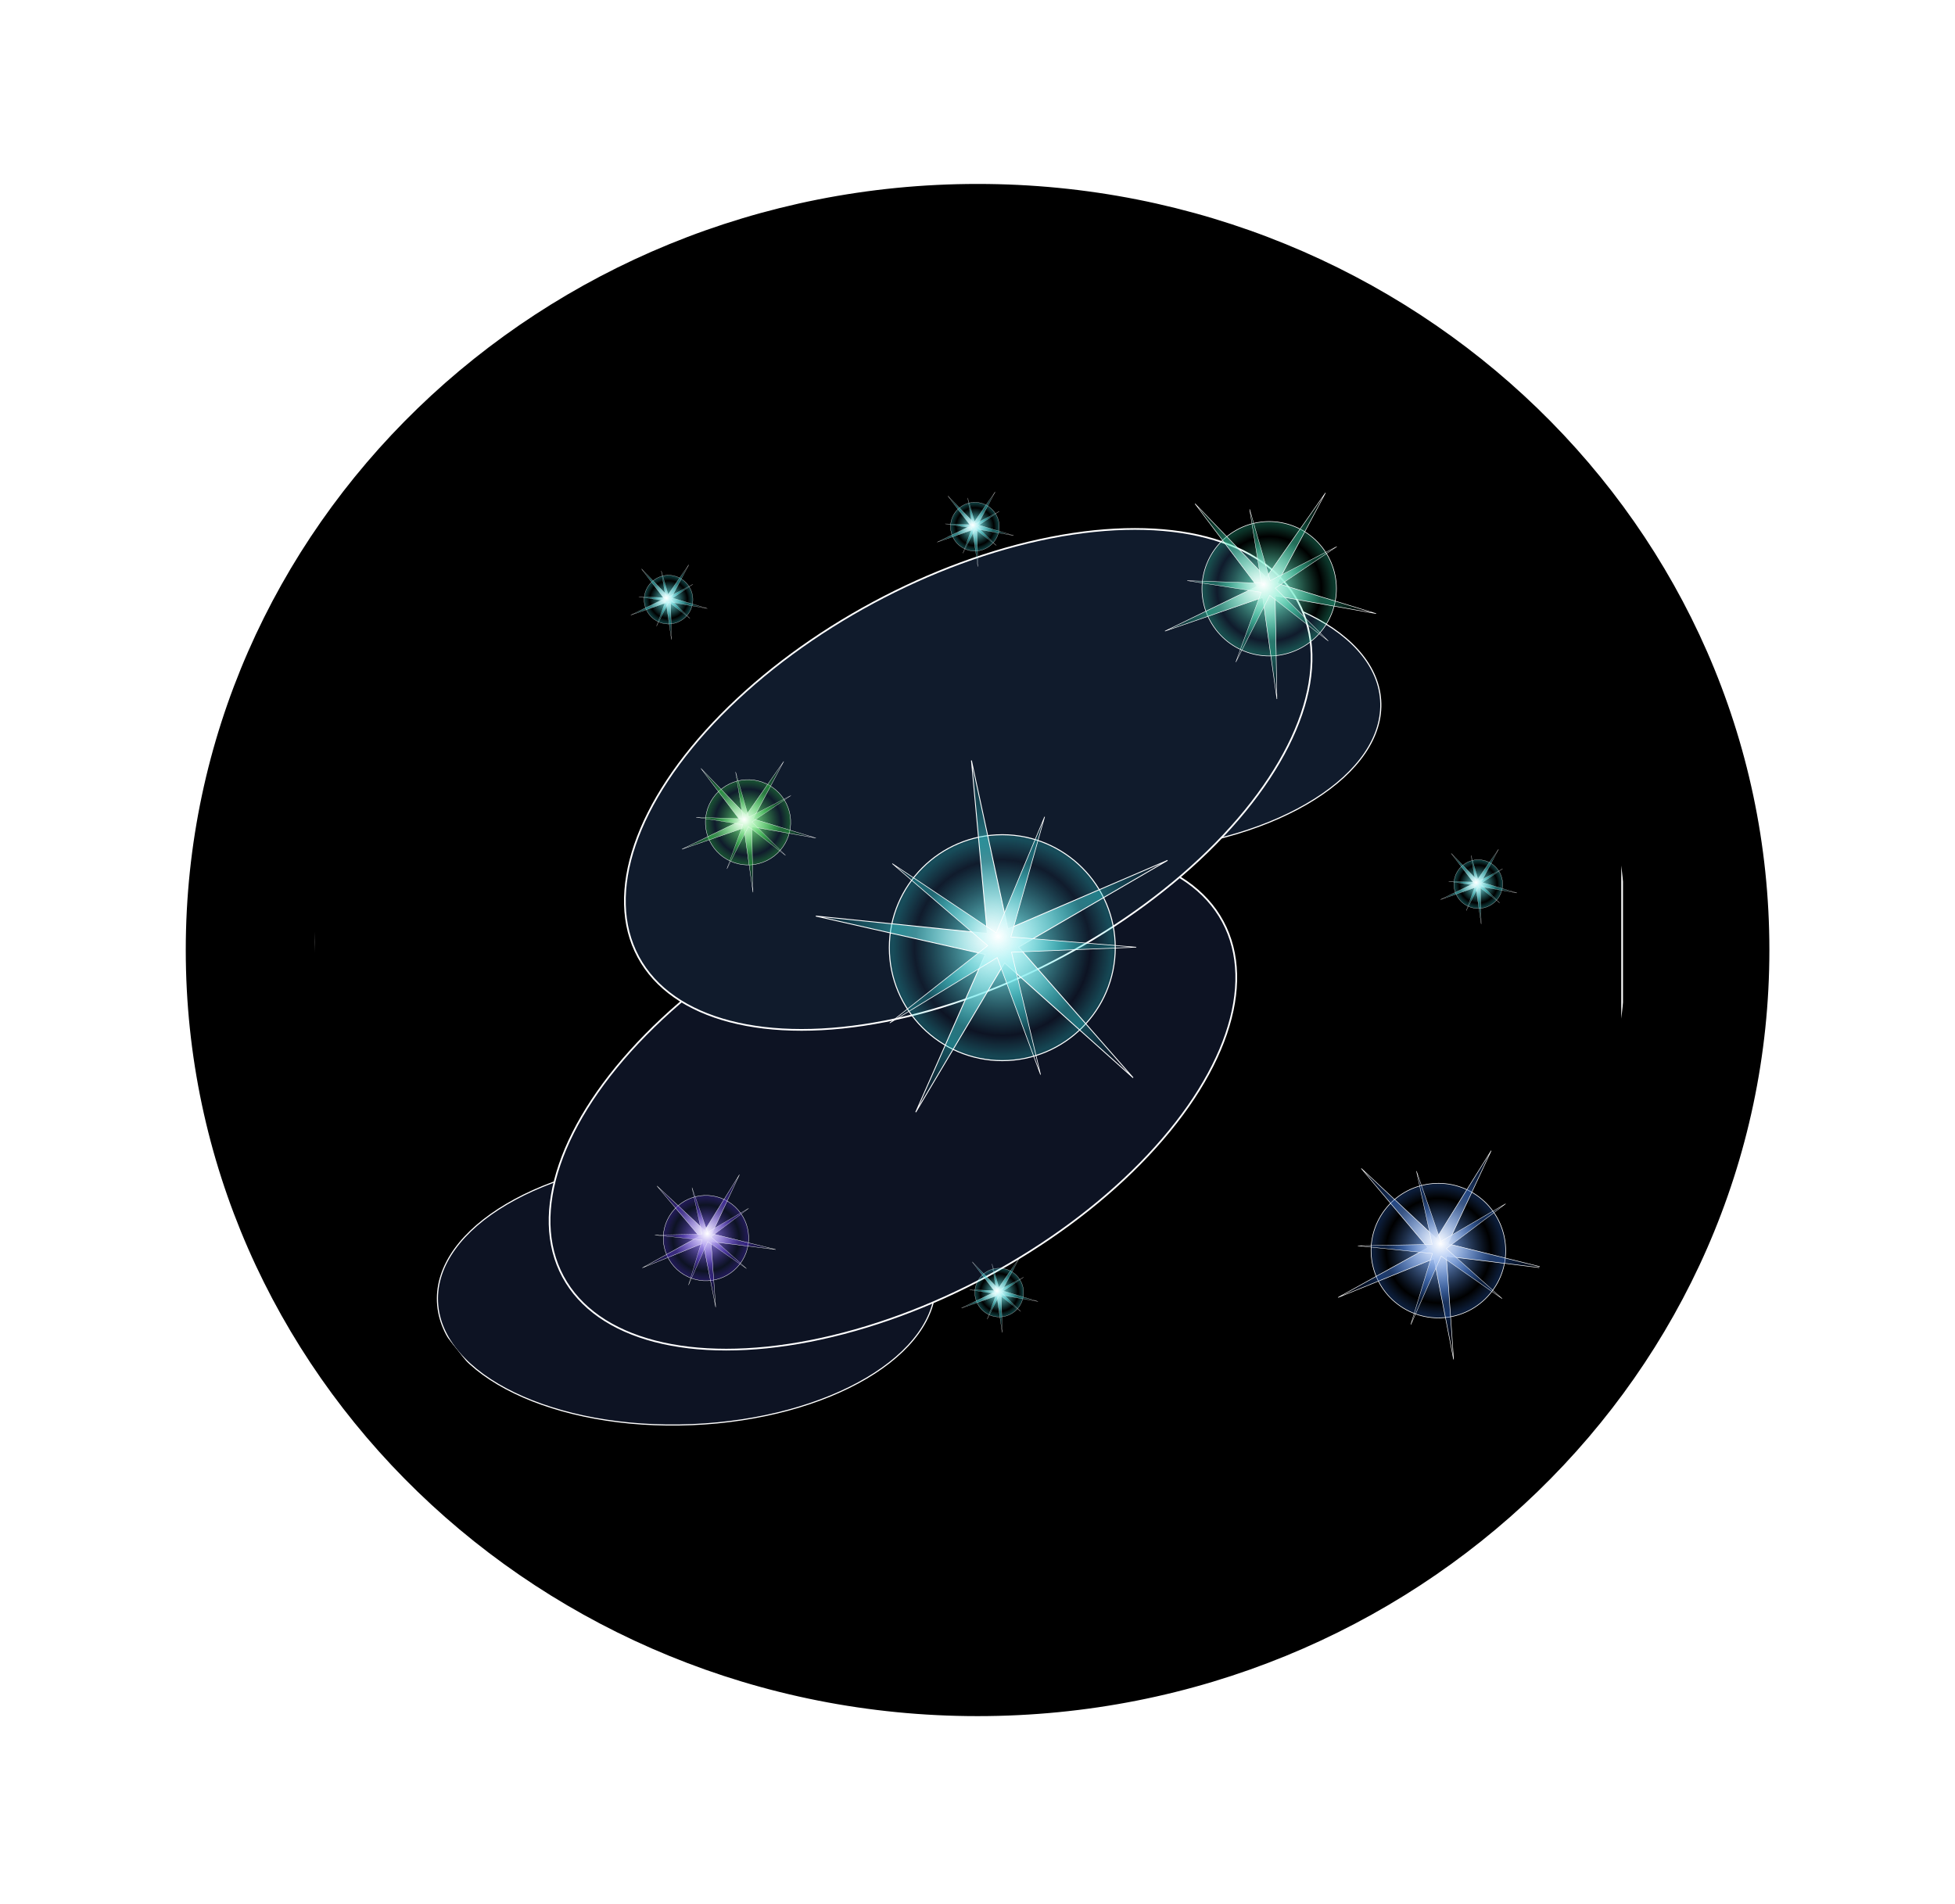 <?xml version="1.0" encoding="UTF-8"?>
<svg version="1.1" viewBox="0 0 339.65 330.78" xmlns="http://www.w3.org/2000/svg" xmlns:xlink="http://www.w3.org/1999/xlink">
<defs>
<filter id="k" x="-.118" y="-.122" width="1.236" height="1.244" color-interpolation-filters="sRGB">
<feGaussianBlur stdDeviation="9.139"/>
</filter>
<clipPath id="y">
<path transform="matrix(1.058 0 0 1.058 -672.97 -312.39)" d="m1320 602a364 364 0 1 1-728 0 364 364 0 1 1 728 0z" fill="#fff"/>
</clipPath>
<filter id="w" x="-.153" y="-.286" width="1.306" height="1.571" color-interpolation-filters="sRGB">
<feGaussianBlur stdDeviation="28.042"/>
</filter>
<filter id="u" x="-.153" y="-.286" width="1.306" height="1.571" color-interpolation-filters="sRGB">
<feGaussianBlur stdDeviation="28.042"/>
</filter>
<filter id="v" x="-.153" y="-.286" width="1.306" height="1.571" color-interpolation-filters="sRGB">
<feGaussianBlur stdDeviation="28.042"/>
</filter>
<filter id="x" x="-.153" y="-.286" width="1.306" height="1.571" color-interpolation-filters="sRGB">
<feGaussianBlur stdDeviation="28.042"/>
</filter>
<radialGradient id="b" cx="1190.3" cy="-609.98" r="148.57" gradientUnits="userSpaceOnUse">
<stop stop-color="#9ffdff" offset="0"/>
<stop stop-color="#42dfe2" stop-opacity="0" offset=".58"/>
<stop stop-color="#2cd8dc" stop-opacity=".265" offset=".723"/>
<stop stop-color="#13d0d4" stop-opacity=".122" offset=".875"/>
<stop stop-color="#00cacf" stop-opacity="0" offset="1"/>
</radialGradient>
<filter id="t" x="-.17" y="-.17" width="1.341" height="1.341" color-interpolation-filters="sRGB">
<feGaussianBlur stdDeviation="15.734"/>
</filter>
<radialGradient id="a" cx="1177.6" cy="-622.67" r="203.72" gradientTransform="translate(0 -.002)" gradientUnits="userSpaceOnUse">
<stop stop-color="#fff" offset="0"/>
<stop stop-color="#4fe3e7" stop-opacity=".498" offset=".5"/>
<stop stop-color="#00cacf" stop-opacity="0" offset="1"/>
</radialGradient>
<radialGradient id="j" cx="1190.3" cy="-609.98" r="148.57" gradientUnits="userSpaceOnUse">
<stop stop-color="#9fffe4" offset="0"/>
<stop stop-color="#42e1b4" stop-opacity="0" offset=".58"/>
<stop stop-color="#2cdcab" stop-opacity=".265" offset=".723"/>
<stop stop-color="#12d49e" stop-opacity=".122" offset=".875"/>
<stop stop-color="#00cf95" stop-opacity="0" offset="1"/>
</radialGradient>
<filter id="q" x="-.17" y="-.17" width="1.341" height="1.341" color-interpolation-filters="sRGB">
<feGaussianBlur stdDeviation="15.734"/>
</filter>
<radialGradient id="f" cx="1177.6" cy="-622.67" r="203.72" gradientTransform="translate(0 -.002)" gradientUnits="userSpaceOnUse">
<stop stop-color="#fff" offset="0"/>
<stop stop-color="#4fe6bd" stop-opacity=".498" offset=".5"/>
<stop stop-color="#00cf95" stop-opacity="0" offset="1"/>
</radialGradient>
<radialGradient id="i" cx="1190.3" cy="-609.98" r="148.57" gradientUnits="userSpaceOnUse">
<stop stop-color="#9fc3ff" offset="0"/>
<stop stop-color="#417fe1" stop-opacity="0" offset=".58"/>
<stop stop-color="#2c6edc" stop-opacity=".265" offset=".723"/>
<stop stop-color="#115bd4" stop-opacity=".122" offset=".875"/>
<stop stop-color="#004ccf" stop-opacity="0" offset="1"/>
</radialGradient>
<filter id="s" x="-.17" y="-.17" width="1.341" height="1.341" color-interpolation-filters="sRGB">
<feGaussianBlur stdDeviation="15.734"/>
</filter>
<radialGradient id="e" cx="1177.6" cy="-622.67" r="203.72" gradientTransform="translate(0 -.002)" gradientUnits="userSpaceOnUse">
<stop stop-color="#fff" offset="0"/>
<stop stop-color="#4f87e6" stop-opacity=".498" offset=".5"/>
<stop stop-color="#004ccf" stop-opacity="0" offset="1"/>
</radialGradient>
<radialGradient id="h" cx="1190.3" cy="-609.98" r="148.57" gradientUnits="userSpaceOnUse">
<stop stop-color="#9fffaa" offset="0"/>
<stop stop-color="#40e154" stop-opacity="0" offset=".58"/>
<stop stop-color="#2cdc41" stop-opacity=".265" offset=".723"/>
<stop stop-color="#11d328" stop-opacity=".122" offset=".875"/>
<stop stop-color="#00cf17" stop-opacity="0" offset="1"/>
</radialGradient>
<filter id="p" x="-.17" y="-.17" width="1.341" height="1.341" color-interpolation-filters="sRGB">
<feGaussianBlur stdDeviation="15.734"/>
</filter>
<radialGradient id="d" cx="1177.6" cy="-622.67" r="203.72" gradientTransform="translate(0 -.002)" gradientUnits="userSpaceOnUse">
<stop stop-color="#fff" offset="0"/>
<stop stop-color="#4fe661" stop-opacity=".498" offset=".5"/>
<stop stop-color="#00cf17" stop-opacity="0" offset="1"/>
</radialGradient>
<radialGradient id="g" cx="1190.3" cy="-609.98" r="148.57" gradientUnits="userSpaceOnUse">
<stop stop-color="#b49fff" offset="0"/>
<stop stop-color="#6240e0" stop-opacity="0" offset=".58"/>
<stop stop-color="#532cdc" stop-opacity=".265" offset=".723"/>
<stop stop-color="#3c10d3" stop-opacity=".122" offset=".875"/>
<stop stop-color="#3100cf" stop-opacity="0" offset="1"/>
</radialGradient>
<filter id="r" x="-.17" y="-.17" width="1.341" height="1.341" color-interpolation-filters="sRGB">
<feGaussianBlur stdDeviation="15.734"/>
</filter>
<radialGradient id="c" cx="1177.6" cy="-622.67" r="203.72" gradientTransform="translate(0 -.002)" gradientUnits="userSpaceOnUse">
<stop stop-color="#fff" offset="0"/>
<stop stop-color="#724fe6" stop-opacity=".498" offset=".5"/>
<stop stop-color="#3100cf" stop-opacity="0" offset="1"/>
</radialGradient>
<filter id="o" x="-.17" y="-.17" width="1.341" height="1.341" color-interpolation-filters="sRGB">
<feGaussianBlur stdDeviation="15.734"/>
</filter>
<filter id="n" x="-.17" y="-.17" width="1.341" height="1.341" color-interpolation-filters="sRGB">
<feGaussianBlur stdDeviation="15.734"/>
</filter>
<filter id="m" x="-.17" y="-.17" width="1.341" height="1.341" color-interpolation-filters="sRGB">
<feGaussianBlur stdDeviation="15.734"/>
</filter>
<filter id="l" x="-.17" y="-.17" width="1.341" height="1.341" color-interpolation-filters="sRGB">
<feGaussianBlur stdDeviation="15.734"/>
</filter>
</defs>
<g transform="translate(431.79 -536.52)">
<g transform="matrix(1.573 0 0 1.573 -806.02 2171.2)">
<path transform="matrix(.935 0 0 .935 34.279 -2112)" d="m426.17 1259.6c0 49.638-41.596 89.878-92.908 89.878s-92.908-40.24-92.908-89.878c0-49.639 41.596-89.878 92.908-89.878s92.908 40.24 92.908 89.878z" filter="url(#k)" stroke="#000" stroke-width="1.25"/>
<g transform="matrix(.188 0 0 .188 281.44 -996.16)" clip-path="url(#y)" stroke="#fff">
<rect x="-47.059" y="-68.348" width="768.49" height="791.38"/>
<ellipse transform="matrix(.664 -.047 .047 .664 191.1 .821)" cx="342.86" cy="313.08" rx="220" ry="117.86" d="m 562.86,313.08 c 0,65.092 -98.497,117.86 -220,117.86 -121.503,0 -220,-52.768 -220,-117.86 0,-65.092 98.497,-117.86 220,-117.86 121.503,0 220,52.768 220,117.86 z" fill="#101b2c" filter="url(#w)"/>
<ellipse transform="matrix(.665 -.028 .028 .665 -65.002 331.05)" cx="342.86" cy="313.08" rx="220" ry="117.86" d="m 562.86,313.08 c 0,65.092 -98.497,117.86 -220,117.86 -121.503,0 -220,-52.768 -220,-117.86 0,-65.092 98.497,-117.86 220,-117.86 121.503,0 220,52.768 220,117.86 z" fill="#0d1323" filter="url(#u)"/>
<ellipse transform="matrix(.881 -.474 .474 .881 -157.43 303.49)" cx="342.86" cy="313.08" rx="220" ry="117.86" d="m 562.86,313.08 c 0,65.092 -98.497,117.86 -220,117.86 -121.503,0 -220,-52.768 -220,-117.86 0,-65.092 98.497,-117.86 220,-117.86 121.503,0 220,52.768 220,117.86 z" fill="#0d1323" filter="url(#v)"/>
<ellipse transform="matrix(.881 -.474 .474 .881 -113.19 115.63)" cx="342.86" cy="313.08" rx="220" ry="117.86" d="m 562.86,313.08 c 0,65.092 -98.497,117.86 -220,117.86 -121.503,0 -220,-52.768 -220,-117.86 0,-65.092 98.497,-117.86 220,-117.86 121.503,0 220,52.768 220,117.86 z" fill="#101b2c" filter="url(#x)"/>
<g transform="matrix(.508 0 0 .508 -247.09 637.51)">
<circle transform="matrix(1.179,0,0,1.179,-213.65,109.49)" cx="1190.3" cy="-609.98" r="110.81" d="m 1301.11,-609.98 c 0,61.199 -49.611,110.81 -110.81,110.81 -61.199,0 -110.81,-49.611 -110.81,-110.81 0,-61.199 49.611,-110.81 110.81,-110.81 61.199,0 110.81,49.611 110.81,110.81 z" fill="url(#b)" filter="url(#t)"/>
<path d="m1341-459.25-148.63-132.84-102.76 172.65 80.408-182.4-195.96-44.378 198.32 20.107-18.348-200.08 42.162 194.83 184.62-79.278-172.26 100.3z" fill="url(#a)"/>
<path transform="matrix(.64 .339 -.339 .64 220.02 -623.51)" d="m1341-459.25-148.63-132.84-102.76 172.65 80.408-182.4-195.96-44.378 198.32 20.107-18.348-200.08 42.162 194.83 184.62-79.278-172.26 100.3z" fill="url(#a)"/>
</g>
<g transform="matrix(.257 -.159 .159 .257 305.27 462.76)">
<circle transform="matrix(1.179,0,0,1.179,-213.65,109.49)" cx="1190.3" cy="-609.98" r="110.81" d="m 1301.11,-609.98 c 0,61.199 -49.611,110.81 -110.81,110.81 -61.199,0 -110.81,-49.611 -110.81,-110.81 0,-61.199 49.611,-110.81 110.81,-110.81 61.199,0 110.81,49.611 110.81,110.81 z" fill="url(#j)" filter="url(#q)"/>
<path d="m1341-459.25-148.63-132.84-102.76 172.65 80.408-182.4-195.96-44.378 198.32 20.107-18.348-200.08 42.162 194.83 184.62-79.278-172.26 100.3z" fill="url(#f)"/>
<path transform="matrix(.64 .339 -.339 .64 220.02 -623.51)" d="m1341-459.25-148.63-132.84-102.76 172.65 80.408-182.4-195.96-44.378 198.32 20.107-18.348-200.08 42.162 194.83 184.62-79.278-172.26 100.3z" fill="url(#f)"/>
</g>
<g transform="matrix(.241 .183 -.183 .241 215.19 435)">
<circle transform="matrix(1.179,0,0,1.179,-213.65,109.49)" cx="1190.3" cy="-609.98" r="110.81" d="m 1301.11,-609.98 c 0,61.199 -49.611,110.81 -110.81,110.81 -61.199,0 -110.81,-49.611 -110.81,-110.81 0,-61.199 49.611,-110.81 110.81,-110.81 61.199,0 110.81,49.611 110.81,110.81 z" fill="url(#i)" filter="url(#s)"/>
<path d="m1341-459.25-148.63-132.84-102.76 172.65 80.408-182.4-195.96-44.378 198.32 20.107-18.348-200.08 42.162 194.83 184.62-79.278-172.26 100.3z" fill="url(#e)"/>
<path transform="matrix(.64 .339 -.339 .64 220.02 -623.51)" d="m1341-459.25-148.63-132.84-102.76 172.65 80.408-182.4-195.96-44.378 198.32 20.107-18.348-200.08 42.162 194.83 184.62-79.278-172.26 100.3z" fill="url(#e)"/>
</g>
<g transform="matrix(.163 -.101 .101 .163 75.569 473.68)">
<circle transform="matrix(1.179,0,0,1.179,-213.65,109.49)" cx="1190.3" cy="-609.98" r="110.81" d="m 1301.11,-609.98 c 0,61.199 -49.611,110.81 -110.81,110.81 -61.199,0 -110.81,-49.611 -110.81,-110.81 0,-61.199 49.611,-110.81 110.81,-110.81 61.199,0 110.81,49.611 110.81,110.81 z" fill="url(#h)" filter="url(#p)"/>
<path d="m1341-459.25-148.63-132.84-102.76 172.65 80.408-182.4-195.96-44.378 198.32 20.107-18.348-200.08 42.162 194.83 184.62-79.278-172.26 100.3z" fill="url(#d)"/>
<path transform="matrix(.64 .339 -.339 .64 220.02 -623.51)" d="m1341-459.25-148.63-132.84-102.76 172.65 80.408-182.4-195.96-44.378 198.32 20.107-18.348-200.08 42.162 194.83 184.62-79.278-172.26 100.3z" fill="url(#d)"/>
</g>
<g transform="matrix(.153 .116 -.116 .153 -69.552 453.7)">
<circle transform="matrix(1.179,0,0,1.179,-213.65,109.49)" cx="1190.3" cy="-609.98" r="110.81" d="m 1301.11,-609.98 c 0,61.199 -49.611,110.81 -110.81,110.81 -61.199,0 -110.81,-49.611 -110.81,-110.81 0,-61.199 49.611,-110.81 110.81,-110.81 61.199,0 110.81,49.611 110.81,110.81 z" fill="url(#g)" filter="url(#r)"/>
<path d="m1341-459.25-148.63-132.84-102.76 172.65 80.408-182.4-195.96-44.378 198.32 20.107-18.348-200.08 42.162 194.83 184.62-79.278-172.26 100.3z" fill="url(#c)"/>
<path transform="matrix(.64 .339 -.339 .64 220.02 -623.51)" d="m1341-459.25-148.63-132.84-102.76 172.65 80.408-182.4-195.96-44.378 198.32 20.107-18.348-200.08 42.162 194.83 184.62-79.278-172.26 100.3z" fill="url(#c)"/>
</g>
<g transform="matrix(.093 -.058 .058 .093 85.904 249)">
<circle transform="matrix(1.179,0,0,1.179,-213.65,109.49)" cx="1190.3" cy="-609.98" r="110.81" d="m 1301.11,-609.98 c 0,61.199 -49.611,110.81 -110.81,110.81 -61.199,0 -110.81,-49.611 -110.81,-110.81 0,-61.199 49.611,-110.81 110.81,-110.81 61.199,0 110.81,49.611 110.81,110.81 z" fill="url(#b)" filter="url(#o)"/>
<path d="m1341-459.25-148.63-132.84-102.76 172.65 80.408-182.4-195.96-44.378 198.32 20.107-18.348-200.08 42.162 194.83 184.62-79.278-172.26 100.3z" fill="url(#a)"/>
<path transform="matrix(.64 .339 -.339 .64 220.02 -623.51)" d="m1341-459.25-148.63-132.84-102.76 172.65 80.408-182.4-195.96-44.378 198.32 20.107-18.348-200.08 42.162 194.83 184.62-79.278-172.26 100.3z" fill="url(#a)"/>
</g>
<g transform="matrix(.093 -.058 .058 .093 265.9 206.15)">
<circle transform="matrix(1.179,0,0,1.179,-213.65,109.49)" cx="1190.3" cy="-609.98" r="110.81" d="m 1301.11,-609.98 c 0,61.199 -49.611,110.81 -110.81,110.81 -61.199,0 -110.81,-49.611 -110.81,-110.81 0,-61.199 49.611,-110.81 110.81,-110.81 61.199,0 110.81,49.611 110.81,110.81 z" fill="url(#b)" filter="url(#n)"/>
<path d="m1341-459.25-148.63-132.84-102.76 172.65 80.408-182.4-195.96-44.378 198.32 20.107-18.348-200.08 42.162 194.83 184.62-79.278-172.26 100.3z" fill="url(#a)"/>
<path transform="matrix(.64 .339 -.339 .64 220.02 -623.51)" d="m1341-459.25-148.63-132.84-102.76 172.65 80.408-182.4-195.96-44.378 198.32 20.107-18.348-200.08 42.162 194.83 184.62-79.278-172.26 100.3z" fill="url(#a)"/>
</g>
<g transform="matrix(.093 -.058 .058 .093 561.62 416.15)">
<circle transform="matrix(1.179,0,0,1.179,-213.65,109.49)" cx="1190.3" cy="-609.98" r="110.81" d="m 1301.11,-609.98 c 0,61.199 -49.611,110.81 -110.81,110.81 -61.199,0 -110.81,-49.611 -110.81,-110.81 0,-61.199 49.611,-110.81 110.81,-110.81 61.199,0 110.81,49.611 110.81,110.81 z" fill="url(#b)" filter="url(#m)"/>
<path d="m1341-459.25-148.63-132.84-102.76 172.65 80.408-182.4-195.96-44.378 198.32 20.107-18.348-200.08 42.162 194.83 184.62-79.278-172.26 100.3z" fill="url(#a)"/>
<path transform="matrix(.64 .339 -.339 .64 220.02 -623.51)" d="m1341-459.25-148.63-132.84-102.76 172.65 80.408-182.4-195.96-44.378 198.32 20.107-18.348-200.08 42.162 194.83 184.62-79.278-172.26 100.3z" fill="url(#a)"/>
</g>
<g transform="matrix(.093 -.058 .058 .093 280.19 656.15)">
<circle transform="matrix(1.179,0,0,1.179,-213.65,109.49)" cx="1190.3" cy="-609.98" r="110.81" d="m 1301.11,-609.98 c 0,61.199 -49.611,110.81 -110.81,110.81 -61.199,0 -110.81,-49.611 -110.81,-110.81 0,-61.199 49.611,-110.81 110.81,-110.81 61.199,0 110.81,49.611 110.81,110.81 z" fill="url(#b)" filter="url(#l)"/>
<path d="m1341-459.25-148.63-132.84-102.76 172.65 80.408-182.4-195.96-44.378 198.32 20.107-18.348-200.08 42.162 194.83 184.62-79.278-172.26 100.3z" fill="url(#a)"/>
<path transform="matrix(.64 .339 -.339 .64 220.02 -623.51)" d="m1341-459.25-148.63-132.84-102.76 172.65 80.408-182.4-195.96-44.378 198.32 20.107-18.348-200.08 42.162 194.83 184.62-79.278-172.26 100.3z" fill="url(#a)"/>
</g>
</g>
</g>
</g>
</svg>
